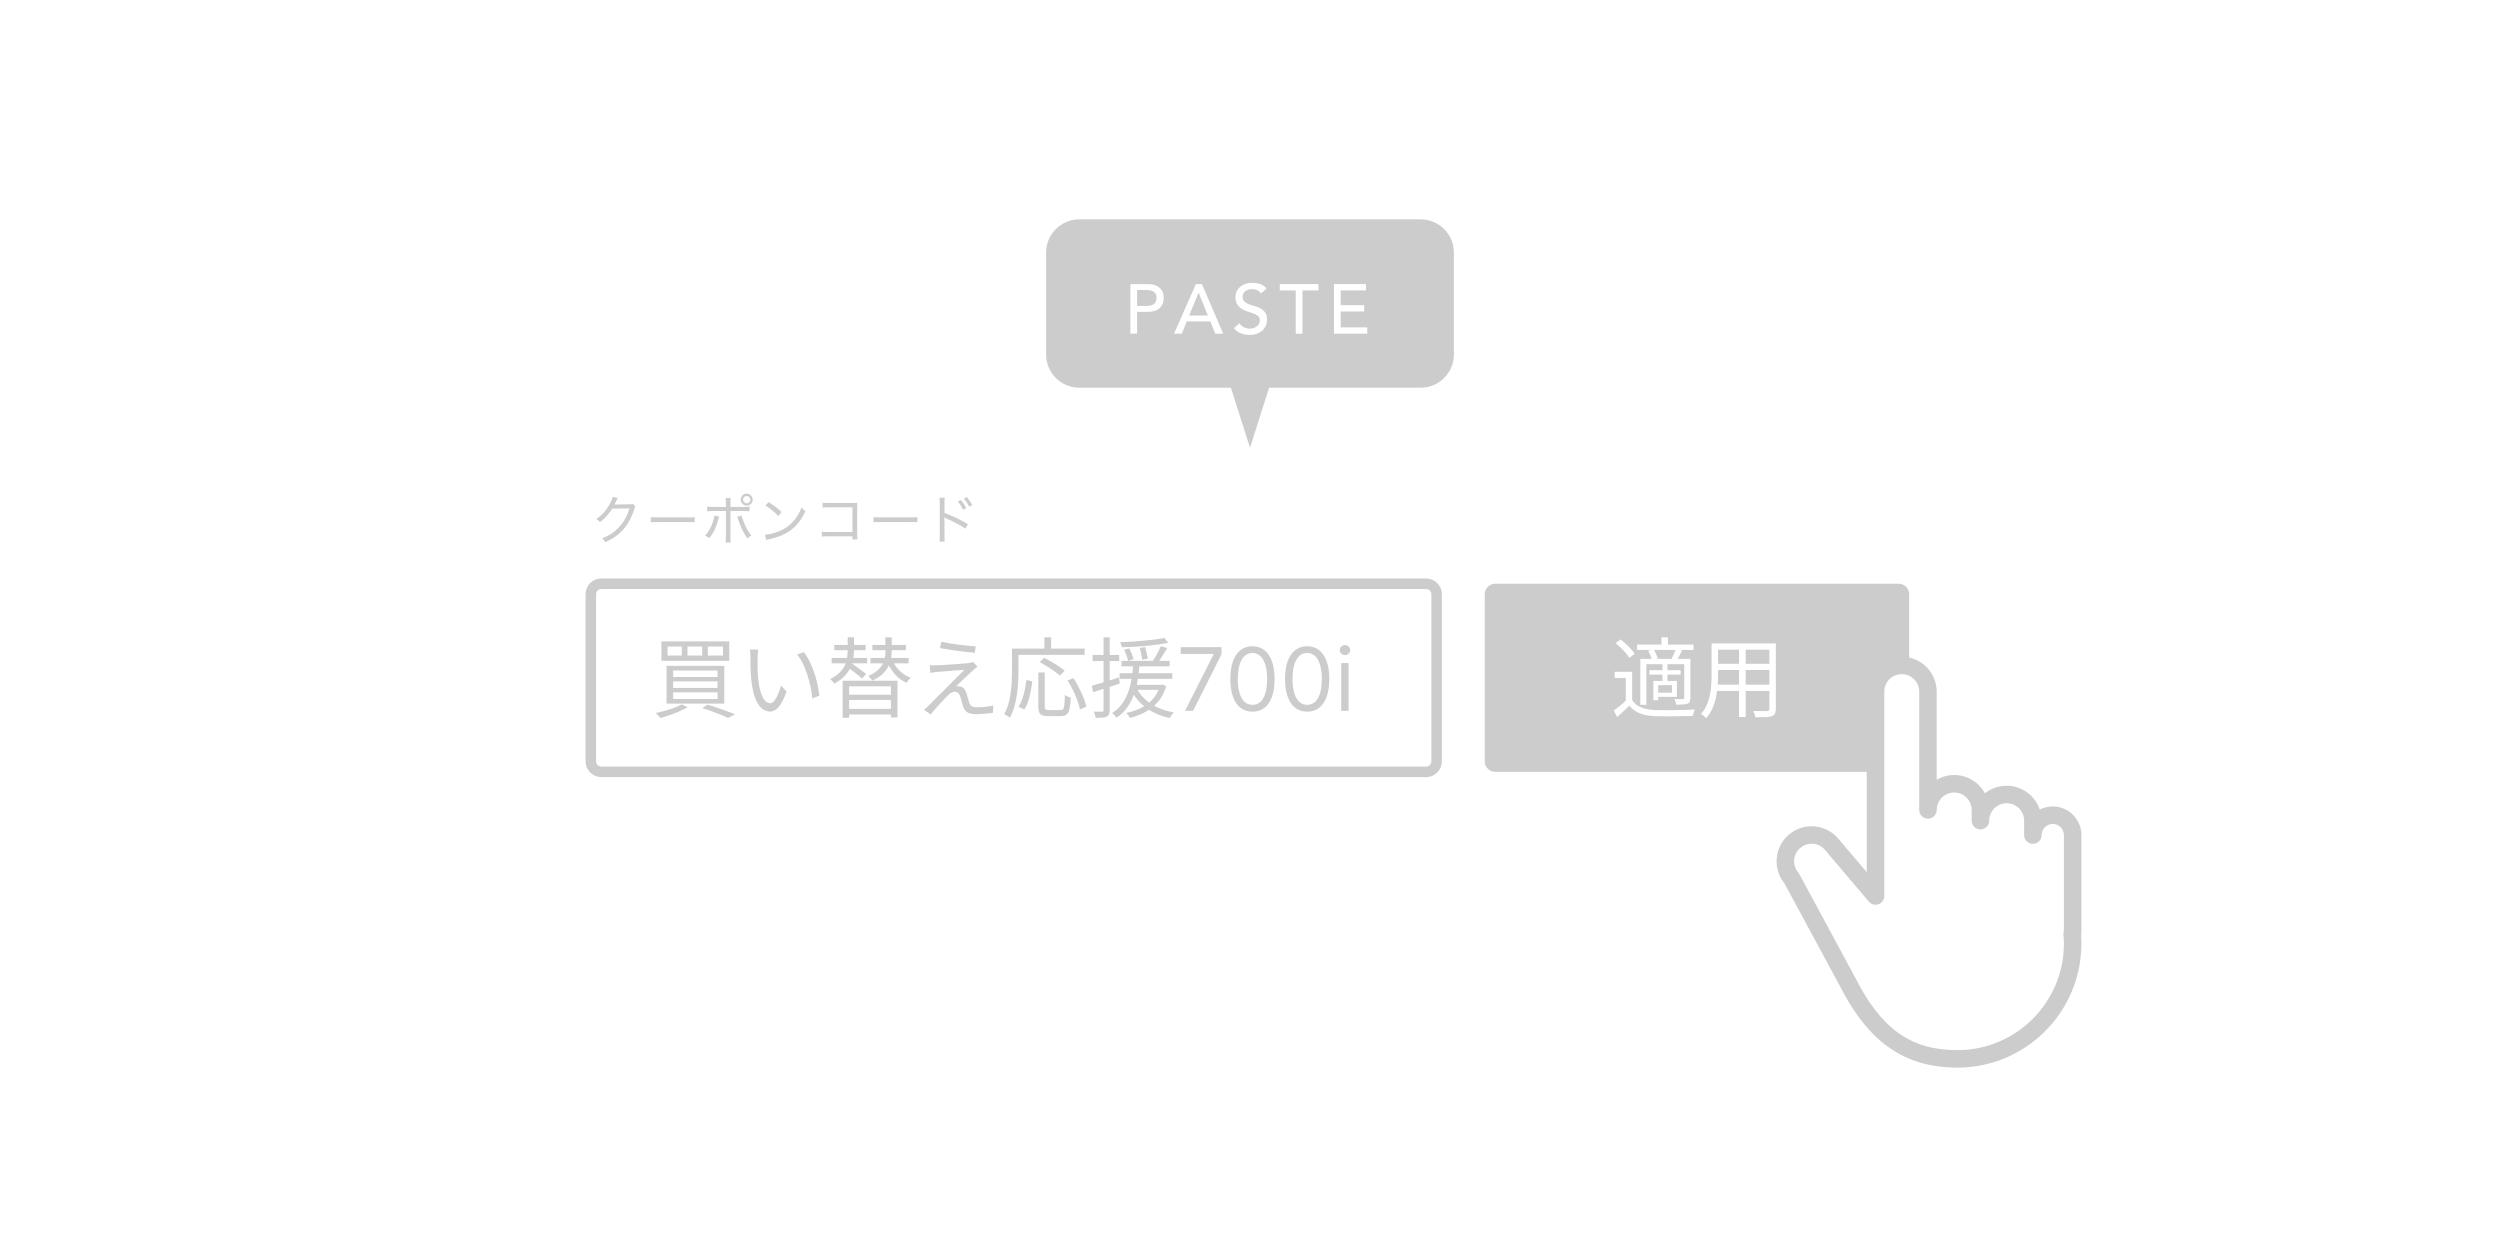 <svg width="714" height="357" viewBox="0 0 714 357" fill="none" xmlns="http://www.w3.org/2000/svg">
<rect x="0" y="0" width="714" height="357" fill="#333333" stroke="none"/>
<g clip-path="url(#clip0_2489_58)">
<rect width="714" height="357" fill="white"/>
<path d="M542.26 220.44H427.04C425.38 220.44 424.04 219.1 424.04 217.44V169.71C424.04 168.05 425.38 166.71 427.04 166.71H542.26C543.92 166.71 545.26 168.05 545.26 169.71V217.44C545.26 219.1 543.92 220.44 542.26 220.44Z" fill="#CCCCCC"/>
<path d="M176.46 142.25C176.33 142.43 176.31 142.43 176.13 142.83C175.77 143.59 175.65 143.83 175.47 144.13C175.59 144.1 175.59 144.1 175.85 144.09C175.94 144.09 175.94 144.09 176.03 144.09C178.13 144.06 179.41 144.05 179.86 144.03C180.4 144.02 180.49 144 180.73 143.91L181.47 144.63C181.33 144.82 181.32 144.85 181.14 145.41C180.48 147.62 179.41 149.61 178.12 151.1C176.74 152.67 175.09 153.86 172.87 154.86C172.58 154.33 172.43 154.15 171.97 153.77C174.23 152.85 175.8 151.76 177.22 150.08C178.34 148.76 179.24 147.07 179.78 145.19L174.88 145.27C173.92 146.77 172.75 148.04 171.33 149.14C171 148.69 170.83 148.54 170.31 148.22C171.93 147.14 173.04 145.91 174.1 144.03C174.65 143.07 174.93 142.43 175 141.9L176.46 142.25Z" fill="#CCCCCC"/>
<path d="M185.88 147.68C186.36 147.74 186.92 147.77 187.95 147.77H196.38C197.58 147.77 197.88 147.76 198.4 147.68V149.16C197.83 149.1 197.4 149.09 196.36 149.09H187.96C186.78 149.09 186.4 149.1 185.88 149.16V147.68Z" fill="#CCCCCC"/>
<path d="M205.38 147.59C205.32 147.76 205.3 147.78 205.25 148.01C204.63 150.44 203.87 152.06 202.58 153.72C202.1 153.33 201.92 153.22 201.37 152.98C202.34 151.93 202.96 150.88 203.54 149.22C203.84 148.38 203.99 147.82 204.05 147.22L205.38 147.59ZM207.32 143.81C207.32 143.03 207.29 142.65 207.23 142.27H208.7C208.64 142.7 208.61 143.03 208.61 143.85V144.78H212.24C213.14 144.78 213.57 144.75 214.08 144.68V146.03C213.48 145.97 213.15 145.95 212.27 145.95H208.62V153.28C208.62 154.18 208.64 154.49 208.7 154.97H207.23C207.29 154.52 207.32 154.1 207.32 153.28V145.95H203.77C202.92 145.95 202.54 145.96 201.97 146.03V144.68C202.49 144.75 202.93 144.78 203.78 144.78H207.32V143.81ZM211.79 147.24C211.9 147.7 212.03 148.13 212.35 148.94C213.02 150.69 213.64 151.79 214.61 152.96C214.08 153.25 213.9 153.35 213.44 153.75C212.44 152.31 211.85 151.19 211.15 149.3C211 148.86 210.85 148.44 210.71 148.01C210.64 147.77 210.62 147.74 210.54 147.57L211.79 147.24ZM214.97 142.7C214.97 143.65 214.21 144.41 213.26 144.41C212.31 144.41 211.55 143.65 211.55 142.7C211.55 141.76 212.31 140.99 213.26 140.99C214.2 140.99 214.97 141.75 214.97 142.7ZM212.21 142.7C212.21 143.27 212.69 143.75 213.26 143.75C213.83 143.75 214.31 143.27 214.31 142.7C214.31 142.13 213.83 141.65 213.26 141.65C212.69 141.65 212.21 142.13 212.21 142.7Z" fill="#CCCCCC"/>
<path d="M218.46 152.7C219.66 152.66 221.46 152.19 222.86 151.58C225.72 150.31 227.7 148.13 228.93 144.91C229.35 145.44 229.51 145.6 230.04 145.95C228.81 148.62 227.42 150.36 225.41 151.72C223.88 152.77 222.2 153.43 219.79 153.97C219.31 154.08 219.19 154.11 218.86 154.21L218.46 152.7ZM219.51 143.4C221.18 144.47 222.11 145.19 223.2 146.25L222.28 147.37C221.16 146.17 219.95 145.19 218.62 144.4L219.51 143.4Z" fill="#CCCCCC"/>
<path d="M236.45 153.18C235.45 153.18 235.14 153.19 234.7 153.24V151.83C235.22 151.92 235.48 151.94 236.47 151.94H243.46V144.9H236.77C235.78 144.9 235.47 144.92 234.93 144.98V143.56C235.48 143.65 235.72 143.66 236.79 143.66H244.06C244.24 143.66 244.47 143.65 244.84 143.63C244.81 143.99 244.81 144.24 244.81 144.81V152.6C244.81 153.27 244.82 153.71 244.89 154.08H243.45V153.18H236.45Z" fill="#CCCCCC"/>
<path d="M249.48 147.68C249.96 147.74 250.51 147.77 251.55 147.77H259.98C261.18 147.77 261.48 147.76 262.01 147.68V149.16C261.44 149.1 261.01 149.09 259.97 149.09H251.57C250.38 149.09 250.01 149.1 249.49 149.16V147.68H249.48Z" fill="#CCCCCC"/>
<path d="M268.31 154.68C268.39 154.18 268.4 153.79 268.4 152.94V143.81C268.4 142.89 268.39 142.55 268.31 142.16H269.82C269.76 142.58 269.75 143 269.75 143.84V146.52C271.86 147.26 273.9 148.22 276.45 149.69L275.7 150.99C274.38 150.06 272.31 148.95 270.18 148.03C269.96 147.94 269.91 147.91 269.68 147.79C269.72 148.17 269.74 148.42 269.74 149.02V152.94C269.74 153.73 269.75 154.21 269.81 154.68H268.31ZM274.4 142.77C275.11 143.61 275.45 144.12 275.98 145.1L275.1 145.6C274.63 144.67 274.15 143.92 273.54 143.23L274.4 142.77ZM276.11 141.96C276.82 142.79 277.15 143.25 277.69 144.24L276.82 144.74C276.39 143.87 275.94 143.2 275.28 142.42L276.11 141.96Z" fill="#CCCCCC"/>
<path d="M407.3 221.94H171.74C169.26 221.94 167.24 219.92 167.24 217.44V169.71C167.24 167.23 169.26 165.21 171.74 165.21H407.3C409.78 165.21 411.8 167.23 411.8 169.71V217.44C411.8 219.92 409.78 221.94 407.3 221.94ZM171.74 168.21C170.91 168.21 170.24 168.88 170.24 169.71V217.44C170.24 218.27 170.91 218.94 171.74 218.94H407.3C408.13 218.94 408.8 218.27 408.8 217.44V169.71C408.8 168.88 408.13 168.21 407.3 168.21H171.74Z" fill="#CCCCCC"/>
<path d="M591.96 238.5C591.96 235.36 589.41 232.81 586.28 232.81C583.14 232.81 580.59 235.36 580.59 238.5V234.39C580.59 230.25 577.24 226.9 573.1 226.9C568.96 226.9 565.61 230.25 565.61 234.39V231.32C565.61 227.18 562.26 223.83 558.12 223.83C553.98 223.83 550.63 227.18 550.63 231.32V197.54C550.63 193.4 547.28 190.05 543.14 190.05C539 190.05 535.65 193.4 535.65 197.54V255.9L523.11 241.11C520.43 237.95 515.71 237.57 512.55 240.24C509.39 242.92 509.01 247.64 511.68 250.8L527.49 280.07C534.94 294.92 544.09 302.4 559.05 302.4C577.22 302.4 591.95 287.67 591.95 269.5C591.95 268.52 591.89 267.55 591.8 266.6H591.95V238.5H591.96Z" fill="white"/>
<path d="M559.05 304.91C543.9 304.91 533.48 297.6 525.25 281.2L509.59 252.21C507.98 250.21 507.22 247.71 507.43 245.15C507.65 242.49 508.89 240.07 510.93 238.35C512.96 236.62 515.55 235.8 518.21 236.01C520.87 236.23 523.29 237.47 525.01 239.51L533.14 249.1V197.55C533.14 192.04 537.62 187.56 543.13 187.56C548.64 187.56 553.12 192.04 553.12 197.55V222.68C554.59 221.83 556.29 221.34 558.11 221.34C561.9 221.34 565.2 223.46 566.89 226.57C568.59 225.22 570.75 224.41 573.09 224.41C577.48 224.41 581.22 227.26 582.56 231.21C583.67 230.64 584.93 230.32 586.27 230.32C590.78 230.32 594.45 233.99 594.45 238.5V266.6C594.45 266.83 594.42 267.06 594.36 267.27C594.42 268.1 594.44 268.81 594.44 269.5C594.45 289.03 578.57 304.91 559.05 304.91ZM517.39 240.97C516.21 240.97 515.08 241.38 514.17 242.16C513.15 243.02 512.53 244.23 512.42 245.56C512.31 246.89 512.73 248.18 513.59 249.2C513.7 249.33 513.8 249.48 513.88 249.63L529.69 278.9C537.19 293.85 545.69 299.92 559.05 299.92C575.81 299.92 589.45 286.28 589.45 269.52C589.45 268.74 589.41 267.92 589.31 266.83C589.28 266.46 589.33 266.09 589.45 265.75V238.5C589.45 236.74 588.02 235.32 586.27 235.32C584.52 235.32 583.09 236.75 583.09 238.5C583.09 239.88 581.97 241 580.59 241C579.21 241 578.09 239.88 578.09 238.5V234.39C578.09 231.64 575.85 229.4 573.1 229.4C570.35 229.4 568.11 231.64 568.11 234.39C568.11 235.77 566.99 236.89 565.61 236.89C564.23 236.89 563.11 235.77 563.11 234.39V231.32C563.11 228.57 560.87 226.33 558.12 226.33C555.37 226.33 553.13 228.57 553.13 231.32C553.13 232.7 552.01 233.82 550.63 233.82C549.25 233.82 548.13 232.7 548.13 231.32V197.53C548.13 194.78 545.89 192.54 543.14 192.54C540.39 192.54 538.15 194.78 538.15 197.53V255.89C538.15 256.94 537.5 257.88 536.51 258.24C535.52 258.6 534.42 258.31 533.74 257.51L521.2 242.72C520.34 241.7 519.13 241.08 517.8 240.97C517.66 240.97 517.52 240.97 517.39 240.97Z" fill="#CCCCCC"/>
<path d="M405.74 62.65H308.25C303.01 62.65 298.77 66.9 298.77 72.13V101.25C298.77 106.49 303.02 110.73 308.25 110.73H351.55L357 127.9L362.45 110.73H405.75C410.99 110.73 415.23 106.48 415.23 101.25V72.13C415.23 66.89 410.98 62.65 405.74 62.65Z" fill="#CCCCCC"/>
<path d="M322.84 81.14H327.82C328.73 81.14 329.47 81.26 330.06 81.51C330.65 81.76 331.11 82.07 331.45 82.45C331.79 82.83 332.03 83.26 332.16 83.73C332.29 84.2 332.36 84.66 332.36 85.1C332.36 85.54 332.29 86 332.16 86.47C332.03 86.94 331.79 87.37 331.45 87.75C331.11 88.13 330.65 88.44 330.06 88.69C329.47 88.94 328.73 89.06 327.82 89.06H324.76V95.3H322.84V81.14ZM324.76 87.38H327.28C327.65 87.38 328.02 87.35 328.39 87.29C328.76 87.23 329.08 87.12 329.37 86.96C329.66 86.8 329.89 86.57 330.06 86.27C330.23 85.97 330.32 85.58 330.32 85.1C330.32 84.62 330.23 84.23 330.06 83.93C329.89 83.63 329.66 83.4 329.37 83.24C329.08 83.08 328.76 82.97 328.39 82.91C328.02 82.85 327.65 82.82 327.28 82.82H324.76V87.38Z" fill="white"/>
<path d="M341.54 81.14H343.28L349.34 95.3H347.1L345.68 91.8H338.94L337.54 95.3H335.3L341.54 81.14ZM344.98 90.12L342.34 83.62H342.3L339.62 90.12H344.98Z" fill="white"/>
<path d="M354 92.34C354.35 92.86 354.79 93.24 355.33 93.49C355.87 93.74 356.43 93.86 357 93.86C357.32 93.86 357.65 93.81 357.98 93.71C358.31 93.61 358.62 93.46 358.89 93.26C359.16 93.06 359.39 92.81 359.56 92.52C359.73 92.23 359.82 91.89 359.82 91.5C359.82 90.95 359.65 90.54 359.3 90.25C358.95 89.96 358.52 89.72 358.01 89.53C357.5 89.34 356.94 89.15 356.33 88.97C355.72 88.79 355.16 88.54 354.65 88.22C354.14 87.9 353.71 87.47 353.36 86.93C353.01 86.39 352.84 85.66 352.84 84.74C352.84 84.33 352.93 83.89 353.11 83.42C353.29 82.95 353.57 82.53 353.96 82.14C354.35 81.75 354.84 81.43 355.45 81.17C356.06 80.91 356.79 80.78 357.64 80.78C358.41 80.78 359.15 80.89 359.86 81.1C360.57 81.31 361.19 81.75 361.72 82.4L360.16 83.82C359.92 83.45 359.58 83.15 359.14 82.92C358.7 82.69 358.2 82.58 357.64 82.58C357.11 82.58 356.66 82.65 356.31 82.79C355.96 82.93 355.67 83.11 355.46 83.33C355.25 83.55 355.1 83.79 355.01 84.04C354.92 84.29 354.88 84.53 354.88 84.74C354.88 85.34 355.05 85.8 355.4 86.12C355.75 86.44 356.18 86.7 356.69 86.9C357.2 87.1 357.76 87.28 358.37 87.44C358.98 87.6 359.54 87.82 360.05 88.11C360.56 88.4 360.99 88.78 361.34 89.27C361.69 89.76 361.86 90.43 361.86 91.28C361.86 91.96 361.73 92.57 361.47 93.12C361.21 93.67 360.86 94.13 360.42 94.5C359.98 94.87 359.46 95.16 358.86 95.36C358.26 95.56 357.62 95.66 356.94 95.66C356.03 95.66 355.17 95.5 354.36 95.18C353.55 94.86 352.9 94.37 352.42 93.7L354 92.34Z" fill="white"/>
<path d="M370.06 82.94H365.5V81.14H376.54V82.94H371.98V95.3H370.06V82.94Z" fill="white"/>
<path d="M380.98 81.14H390.12V82.94H382.9V87.16H389.62V88.96H382.9V93.5H390.48V95.3H380.98V81.14Z" fill="white"/>
<path d="M202.15 184.65V187.225H206.475V184.65H202.15ZM196.35 184.65V187.225H200.55V184.65H196.35ZM190.65 184.65V187.225H194.725V184.65H190.65ZM188.9 183.175H208.275V188.725H188.9V183.175ZM192.25 194.6V196.475H204.925V194.6H192.25ZM192.25 197.725V199.625H204.925V197.725H192.25ZM192.25 191.5V193.35H204.925V191.5H192.25ZM190.375 190.175H206.85V200.95H190.375V190.175ZM200.6 202.25L202.05 201.225C203.017 201.508 203.975 201.817 204.925 202.15C205.892 202.483 206.8 202.808 207.65 203.125C208.517 203.442 209.258 203.742 209.875 204.025L207.925 205.05C207.375 204.783 206.708 204.483 205.925 204.15C205.142 203.833 204.292 203.508 203.375 203.175C202.475 202.842 201.55 202.533 200.6 202.25ZM194.7 201.175L196.425 201.975C195.742 202.375 194.95 202.767 194.05 203.15C193.167 203.55 192.25 203.908 191.3 204.225C190.367 204.558 189.475 204.842 188.625 205.075C188.542 204.942 188.417 204.783 188.25 204.6C188.083 204.433 187.908 204.258 187.725 204.075C187.542 203.908 187.383 203.767 187.25 203.65C188.117 203.467 189.008 203.25 189.925 203C190.842 202.733 191.717 202.45 192.55 202.15C193.383 201.833 194.1 201.508 194.7 201.175ZM216.575 185.55C216.542 185.75 216.508 186 216.475 186.3C216.458 186.6 216.433 186.9 216.4 187.2C216.383 187.5 216.375 187.758 216.375 187.975C216.358 188.492 216.35 189.083 216.35 189.75C216.367 190.4 216.383 191.083 216.4 191.8C216.433 192.5 216.483 193.2 216.55 193.9C216.683 195.283 216.908 196.5 217.225 197.55C217.542 198.583 217.925 199.392 218.375 199.975C218.842 200.558 219.367 200.85 219.95 200.85C220.267 200.85 220.575 200.708 220.875 200.425C221.175 200.125 221.458 199.733 221.725 199.25C222.008 198.75 222.258 198.2 222.475 197.6C222.708 196.983 222.9 196.367 223.05 195.75L224.625 197.525C224.125 198.942 223.617 200.067 223.1 200.9C222.6 201.717 222.083 202.308 221.55 202.675C221.033 203.042 220.492 203.225 219.925 203.225C219.142 203.225 218.383 202.942 217.65 202.375C216.917 201.792 216.283 200.858 215.75 199.575C215.217 198.275 214.833 196.55 214.6 194.4C214.517 193.667 214.45 192.875 214.4 192.025C214.367 191.175 214.342 190.367 214.325 189.6C214.325 188.833 214.325 188.208 214.325 187.725C214.325 187.442 214.317 187.075 214.3 186.625C214.283 186.175 214.233 185.8 214.15 185.5L216.575 185.55ZM229.6 186.25C230.05 186.817 230.475 187.483 230.875 188.25C231.292 189 231.667 189.808 232 190.675C232.35 191.525 232.658 192.408 232.925 193.325C233.208 194.242 233.433 195.158 233.6 196.075C233.783 196.975 233.917 197.842 234 198.675L232 199.5C231.9 198.367 231.725 197.217 231.475 196.05C231.225 194.867 230.917 193.725 230.55 192.625C230.183 191.508 229.758 190.458 229.275 189.475C228.792 188.492 228.25 187.642 227.65 186.925L229.6 186.25ZM240.65 194.425H256.325V204.9H254.45V196.025H242.5V205H240.65V194.425ZM241.8 198.425H255.2V199.9H241.8V198.425ZM238.275 184.2H247.225V185.7H238.275V184.2ZM249.15 184.2H258.725V185.7H249.15V184.2ZM237.525 187.9H247.675V189.45H237.525V187.9ZM248.625 187.9H259.5V189.45H248.625V187.9ZM241.775 202.45H255.175V204.05H241.775V202.45ZM242.1 182H243.9V185.7C243.9 186.433 243.833 187.217 243.7 188.05C243.583 188.867 243.333 189.7 242.95 190.55C242.567 191.4 242.008 192.225 241.275 193.025C240.542 193.825 239.558 194.567 238.325 195.25C238.192 195.05 238 194.825 237.75 194.575C237.517 194.325 237.292 194.117 237.075 193.95C238.242 193.367 239.167 192.725 239.85 192.025C240.533 191.325 241.033 190.608 241.35 189.875C241.667 189.125 241.867 188.392 241.95 187.675C242.05 186.942 242.1 186.275 242.1 185.675V182ZM252.875 182H254.675V185.975C254.675 186.658 254.608 187.375 254.475 188.125C254.342 188.858 254.083 189.6 253.7 190.35C253.317 191.1 252.758 191.825 252.025 192.525C251.292 193.208 250.325 193.825 249.125 194.375C249.008 194.175 248.833 193.95 248.6 193.7C248.367 193.433 248.15 193.217 247.95 193.05C249.067 192.583 249.95 192.058 250.6 191.475C251.267 190.875 251.767 190.258 252.1 189.625C252.433 188.992 252.642 188.358 252.725 187.725C252.825 187.092 252.875 186.5 252.875 185.95V182ZM254.75 188.275C255.217 189.458 255.917 190.525 256.85 191.475C257.783 192.425 258.875 193.125 260.125 193.575C259.925 193.742 259.708 193.967 259.475 194.25C259.242 194.533 259.058 194.783 258.925 195C257.608 194.433 256.467 193.592 255.5 192.475C254.533 191.342 253.8 190.083 253.3 188.7L254.75 188.275ZM241.875 190.425L243.05 189.325C243.533 189.642 244.042 190 244.575 190.4C245.125 190.783 245.65 191.167 246.15 191.55C246.65 191.917 247.067 192.233 247.4 192.5L246.2 193.775C245.883 193.492 245.475 193.15 244.975 192.75C244.492 192.35 243.975 191.95 243.425 191.55C242.875 191.133 242.358 190.758 241.875 190.425ZM268.8 183.275C269.483 183.425 270.267 183.575 271.15 183.725C272.033 183.858 272.942 183.992 273.875 184.125C274.808 184.242 275.692 184.342 276.525 184.425C277.375 184.492 278.092 184.55 278.675 184.6L278.4 186.45C277.783 186.4 277.058 186.325 276.225 186.225C275.408 186.125 274.55 186.017 273.65 185.9C272.75 185.783 271.85 185.658 270.95 185.525C270.067 185.375 269.242 185.233 268.475 185.1L268.8 183.275ZM279.175 190.425C278.942 190.592 278.692 190.783 278.425 191C278.158 191.217 277.95 191.4 277.8 191.55C277.55 191.767 277.208 192.075 276.775 192.475C276.358 192.858 275.908 193.283 275.425 193.75C274.958 194.2 274.508 194.625 274.075 195.025C273.658 195.425 273.333 195.75 273.1 196C273.233 195.983 273.392 195.983 273.575 196C273.775 196 273.942 196.017 274.075 196.05C274.558 196.1 274.95 196.283 275.25 196.6C275.567 196.917 275.808 197.333 275.975 197.85C276.058 198.083 276.142 198.367 276.225 198.7C276.325 199.033 276.425 199.375 276.525 199.725C276.625 200.058 276.717 200.367 276.8 200.65C276.967 201.117 277.208 201.458 277.525 201.675C277.842 201.892 278.325 202 278.975 202C279.542 202 280.108 201.983 280.675 201.95C281.258 201.9 281.808 201.833 282.325 201.75C282.858 201.667 283.317 201.583 283.7 201.5L283.575 203.6C283.225 203.65 282.767 203.7 282.2 203.75C281.633 203.817 281.05 203.867 280.45 203.9C279.867 203.95 279.342 203.975 278.875 203.975C277.875 203.975 277.058 203.825 276.425 203.525C275.808 203.225 275.367 202.667 275.1 201.85C275.017 201.6 274.917 201.292 274.8 200.925C274.7 200.542 274.6 200.167 274.5 199.8C274.417 199.433 274.333 199.133 274.25 198.9C274.1 198.467 273.892 198.142 273.625 197.925C273.375 197.692 273.075 197.575 272.725 197.575C272.375 197.575 272.05 197.658 271.75 197.825C271.45 197.975 271.158 198.192 270.875 198.475C270.692 198.658 270.442 198.908 270.125 199.225C269.808 199.525 269.458 199.883 269.075 200.3C268.708 200.7 268.325 201.125 267.925 201.575C267.525 202.008 267.142 202.442 266.775 202.875C266.408 203.292 266.083 203.683 265.8 204.05L263.9 202.725C264.05 202.592 264.233 202.433 264.45 202.25C264.667 202.05 264.9 201.833 265.15 201.6C265.317 201.433 265.625 201.125 266.075 200.675C266.525 200.208 267.067 199.658 267.7 199.025C268.35 198.392 269.033 197.717 269.75 197C270.467 196.267 271.183 195.55 271.9 194.85C272.617 194.133 273.275 193.467 273.875 192.85C274.492 192.233 275.008 191.717 275.425 191.3C275.042 191.317 274.575 191.35 274.025 191.4C273.475 191.433 272.9 191.475 272.3 191.525C271.7 191.575 271.108 191.625 270.525 191.675C269.942 191.725 269.4 191.767 268.9 191.8C268.417 191.833 268.025 191.867 267.725 191.9C267.308 191.933 266.933 191.975 266.6 192.025C266.283 192.058 265.983 192.1 265.7 192.15L265.525 189.95C265.808 189.967 266.133 189.983 266.5 190C266.867 190.017 267.25 190.017 267.65 190C267.933 190 268.367 189.983 268.95 189.95C269.533 189.917 270.192 189.875 270.925 189.825C271.675 189.775 272.425 189.725 273.175 189.675C273.925 189.608 274.617 189.55 275.25 189.5C275.9 189.45 276.408 189.4 276.775 189.35C276.992 189.317 277.217 189.275 277.45 189.225C277.683 189.175 277.858 189.125 277.975 189.075L279.175 190.425ZM296.55 192.05H298.375V201.775C298.375 202.208 298.45 202.492 298.6 202.625C298.75 202.742 299.067 202.8 299.55 202.8C299.667 202.8 299.875 202.8 300.175 202.8C300.475 202.8 300.8 202.8 301.15 202.8C301.5 202.8 301.833 202.8 302.15 202.8C302.467 202.8 302.7 202.8 302.85 202.8C303.2 202.8 303.458 202.7 303.625 202.5C303.792 202.283 303.908 201.867 303.975 201.25C304.042 200.617 304.092 199.692 304.125 198.475C304.275 198.575 304.45 198.683 304.65 198.8C304.85 198.9 305.05 198.992 305.25 199.075C305.467 199.142 305.658 199.2 305.825 199.25C305.742 200.633 305.617 201.708 305.45 202.475C305.283 203.225 305.008 203.75 304.625 204.05C304.242 204.367 303.7 204.525 303 204.525C302.883 204.525 302.65 204.525 302.3 204.525C301.95 204.525 301.567 204.525 301.15 204.525C300.75 204.525 300.375 204.525 300.025 204.525C299.675 204.525 299.442 204.525 299.325 204.525C298.592 204.525 298.025 204.442 297.625 204.275C297.225 204.108 296.942 203.825 296.775 203.425C296.625 203.025 296.55 202.475 296.55 201.775V192.05ZM293.125 194.2L294.825 194.6C294.725 195.5 294.575 196.442 294.375 197.425C294.192 198.408 293.95 199.358 293.65 200.275C293.35 201.175 292.992 201.958 292.575 202.625L290.9 201.85C291.317 201.2 291.675 200.45 291.975 199.6C292.275 198.75 292.517 197.858 292.7 196.925C292.883 195.992 293.025 195.083 293.125 194.2ZM296.925 189.1L298.2 187.875C298.867 188.192 299.567 188.567 300.3 189C301.05 189.433 301.758 189.875 302.425 190.325C303.092 190.758 303.642 191.175 304.075 191.575L302.7 192.95C302.3 192.567 301.775 192.15 301.125 191.7C300.492 191.233 299.8 190.775 299.05 190.325C298.317 189.858 297.608 189.45 296.925 189.1ZM304.9 194.35L306.575 193.675C307.125 194.525 307.65 195.442 308.15 196.425C308.667 197.408 309.108 198.375 309.475 199.325C309.858 200.258 310.125 201.1 310.275 201.85L308.425 202.625C308.308 201.875 308.067 201.025 307.7 200.075C307.35 199.108 306.933 198.125 306.45 197.125C305.967 196.125 305.45 195.2 304.9 194.35ZM298.275 182H300.2V186.275H298.275V182ZM289.925 185.25H309.775V187.025H289.925V185.25ZM289.025 185.25H290.875V191.725C290.875 192.675 290.842 193.725 290.775 194.875C290.725 196.008 290.608 197.175 290.425 198.375C290.258 199.558 290.008 200.725 289.675 201.875C289.358 203.008 288.933 204.05 288.4 205C288.3 204.9 288.142 204.775 287.925 204.625C287.725 204.492 287.525 204.358 287.325 204.225C287.125 204.108 286.942 204.017 286.775 203.95C287.292 203.05 287.7 202.083 288 201.05C288.3 200 288.517 198.933 288.65 197.85C288.8 196.75 288.9 195.675 288.95 194.625C289 193.575 289.025 192.608 289.025 191.725V185.25ZM320.325 188.75H334.05V190.3H320.325V188.75ZM319.75 192.275H334.8V193.875H319.75V192.275ZM323.175 195.575H331.775V197.025H323.175V195.575ZM321.05 185.575L322.525 185.175C322.775 185.658 323.017 186.192 323.25 186.775C323.483 187.358 323.658 187.842 323.775 188.225L322.225 188.75C322.125 188.333 321.958 187.825 321.725 187.225C321.508 186.608 321.283 186.058 321.05 185.575ZM325.525 185.05L327.05 184.8C327.217 185.333 327.367 185.908 327.5 186.525C327.65 187.142 327.758 187.658 327.825 188.075L326.225 188.45C326.175 188.017 326.083 187.475 325.95 186.825C325.817 186.175 325.675 185.583 325.525 185.05ZM332.55 182.175L333.65 183.575C332.8 183.758 331.833 183.925 330.75 184.075C329.683 184.225 328.558 184.358 327.375 184.475C326.208 184.575 325.025 184.658 323.825 184.725C322.642 184.775 321.492 184.817 320.375 184.85C320.358 184.633 320.3 184.392 320.2 184.125C320.117 183.842 320.025 183.6 319.925 183.4C321.008 183.367 322.133 183.317 323.3 183.25C324.467 183.167 325.617 183.075 326.75 182.975C327.883 182.858 328.95 182.742 329.95 182.625C330.95 182.492 331.817 182.342 332.55 182.175ZM324.625 196.55C325.225 197.733 326.033 198.792 327.05 199.725C328.067 200.658 329.267 201.442 330.65 202.075C332.05 202.708 333.583 203.175 335.25 203.475C335.05 203.658 334.833 203.908 334.6 204.225C334.383 204.542 334.208 204.825 334.075 205.075C331.508 204.508 329.283 203.55 327.4 202.2C325.517 200.833 324.067 199.108 323.05 197.025L324.625 196.55ZM331.55 184.525L333.35 185.1C332.9 185.867 332.417 186.658 331.9 187.475C331.383 188.292 330.9 188.992 330.45 189.575L329.05 189.05C329.333 188.633 329.633 188.167 329.95 187.65C330.267 187.117 330.567 186.575 330.85 186.025C331.133 185.475 331.367 184.975 331.55 184.525ZM331.325 195.575H331.7L332.025 195.5L333.075 195.975C332.542 197.725 331.767 199.2 330.75 200.4C329.733 201.6 328.542 202.567 327.175 203.3C325.825 204.05 324.342 204.633 322.725 205.05C322.675 204.917 322.583 204.758 322.45 204.575C322.333 204.408 322.208 204.233 322.075 204.05C321.942 203.867 321.808 203.725 321.675 203.625C323.225 203.292 324.642 202.808 325.925 202.175C327.225 201.525 328.333 200.683 329.25 199.65C330.183 198.617 330.875 197.35 331.325 195.85V195.575ZM323.675 189.75H325.475C325.392 190.75 325.275 191.808 325.125 192.925C324.992 194.025 324.783 195.142 324.5 196.275C324.217 197.392 323.833 198.492 323.35 199.575C322.883 200.642 322.283 201.633 321.55 202.55C320.833 203.467 319.942 204.275 318.875 204.975C318.742 204.758 318.55 204.517 318.3 204.25C318.067 204 317.833 203.8 317.6 203.65C318.6 203.033 319.442 202.3 320.125 201.45C320.808 200.583 321.367 199.658 321.8 198.675C322.25 197.675 322.592 196.658 322.825 195.625C323.075 194.575 323.258 193.55 323.375 192.55C323.492 191.55 323.592 190.617 323.675 189.75ZM311.825 195.85C312.808 195.583 313.983 195.242 315.35 194.825C316.733 194.392 318.133 193.942 319.55 193.475L319.8 195.225C318.467 195.658 317.133 196.092 315.8 196.525C314.467 196.958 313.258 197.35 312.175 197.7L311.825 195.85ZM312.05 187.05H319.625V188.8H312.05V187.05ZM315.175 182.025H316.925V202.825C316.925 203.325 316.858 203.717 316.725 204C316.608 204.283 316.392 204.5 316.075 204.65C315.775 204.8 315.375 204.9 314.875 204.95C314.375 205 313.725 205.017 312.925 205C312.908 204.783 312.842 204.5 312.725 204.15C312.625 203.817 312.517 203.517 312.4 203.25C312.933 203.267 313.417 203.275 313.85 203.275C314.3 203.292 314.6 203.292 314.75 203.275C314.9 203.275 315.008 203.242 315.075 203.175C315.142 203.125 315.175 203.008 315.175 202.825V182.025ZM338.45 203L346.582 186.913V186.771H337.207V184.818H348.855V186.878L340.759 203H338.45ZM357.704 203.249C356.367 203.249 355.227 202.885 354.286 202.157C353.345 201.423 352.626 200.36 352.129 198.969C351.632 197.573 351.383 195.886 351.383 193.909C351.383 191.944 351.632 190.266 352.129 188.875C352.632 187.479 353.354 186.413 354.295 185.679C355.242 184.94 356.378 184.57 357.704 184.57C359.03 184.57 360.163 184.94 361.104 185.679C362.051 186.413 362.773 187.479 363.271 188.875C363.774 190.266 364.025 191.944 364.025 193.909C364.025 195.886 363.777 197.573 363.279 198.969C362.782 200.36 362.063 201.423 361.122 202.157C360.181 202.885 359.042 203.249 357.704 203.249ZM357.704 201.295C359.03 201.295 360.06 200.656 360.794 199.378C361.527 198.099 361.894 196.277 361.894 193.909C361.894 192.335 361.726 190.994 361.388 189.887C361.057 188.781 360.578 187.937 359.95 187.357C359.329 186.777 358.58 186.487 357.704 186.487C356.39 186.487 355.363 187.135 354.623 188.431C353.884 189.722 353.514 191.548 353.514 193.909C353.514 195.483 353.679 196.821 354.011 197.922C354.342 199.023 354.819 199.86 355.44 200.434C356.068 201.008 356.822 201.295 357.704 201.295ZM373.329 203.249C371.992 203.249 370.852 202.885 369.911 202.157C368.97 201.423 368.251 200.36 367.754 198.969C367.257 197.573 367.008 195.886 367.008 193.909C367.008 191.944 367.257 190.266 367.754 188.875C368.257 187.479 368.979 186.413 369.92 185.679C370.867 184.94 372.003 184.57 373.329 184.57C374.655 184.57 375.788 184.94 376.729 185.679C377.676 186.413 378.398 187.479 378.896 188.875C379.399 190.266 379.65 191.944 379.65 193.909C379.65 195.886 379.402 197.573 378.904 198.969C378.407 200.36 377.688 201.423 376.747 202.157C375.806 202.885 374.667 203.249 373.329 203.249ZM373.329 201.295C374.655 201.295 375.685 200.656 376.419 199.378C377.152 198.099 377.519 196.277 377.519 193.909C377.519 192.335 377.351 190.994 377.013 189.887C376.682 188.781 376.203 187.937 375.575 187.357C374.954 186.777 374.205 186.487 373.329 186.487C372.015 186.487 370.988 187.135 370.248 188.431C369.509 189.722 369.139 191.548 369.139 193.909C369.139 195.483 369.304 196.821 369.636 197.922C369.967 199.023 370.444 199.86 371.065 200.434C371.693 201.008 372.447 201.295 373.329 201.295ZM383.059 203V189.364H385.154V203H383.059ZM384.125 187.091C383.716 187.091 383.364 186.952 383.068 186.674C382.778 186.395 382.633 186.061 382.633 185.67C382.633 185.28 382.778 184.945 383.068 184.667C383.364 184.389 383.716 184.25 384.125 184.25C384.533 184.25 384.882 184.389 385.172 184.667C385.468 184.945 385.616 185.28 385.616 185.67C385.616 186.061 385.468 186.395 385.172 186.674C384.882 186.952 384.533 187.091 384.125 187.091Z" fill="#CCCCCC"/>
<path d="M466.15 191.875V200.725H464.325V193.625H461.15V191.875H466.15ZM466.15 199.95C466.733 200.867 467.567 201.55 468.65 202C469.733 202.45 471.008 202.708 472.475 202.775C473.175 202.792 474.025 202.808 475.025 202.825C476.025 202.825 477.075 202.825 478.175 202.825C479.275 202.808 480.342 202.783 481.375 202.75C482.408 202.717 483.3 202.675 484.05 202.625C483.983 202.758 483.908 202.933 483.825 203.15C483.742 203.367 483.667 203.592 483.6 203.825C483.533 204.058 483.483 204.275 483.45 204.475C482.75 204.492 481.917 204.508 480.95 204.525C480 204.558 479.008 204.575 477.975 204.575C476.942 204.592 475.942 204.592 474.975 204.575C474.008 204.558 473.183 204.542 472.5 204.525C470.85 204.458 469.442 204.192 468.275 203.725C467.108 203.258 466.133 202.533 465.35 201.55C464.8 202.083 464.233 202.617 463.65 203.15C463.083 203.7 462.492 204.25 461.875 204.8L460.9 202.95C461.45 202.55 462.042 202.092 462.675 201.575C463.325 201.042 463.933 200.5 464.5 199.95H466.15ZM461.4 183.675L462.825 182.625C463.342 183.008 463.858 183.442 464.375 183.925C464.908 184.408 465.392 184.892 465.825 185.375C466.275 185.858 466.625 186.308 466.875 186.725L465.35 187.9C465.117 187.483 464.783 187.025 464.35 186.525C463.917 186.008 463.442 185.508 462.925 185.025C462.425 184.525 461.917 184.075 461.4 183.675ZM467.55 184.1H483.675V185.625H467.55V184.1ZM471.075 191.4H480V192.675H471.075V191.4ZM474.525 182H476.35V185.025H474.525V182ZM474.8 189.575H476.225V194.85H474.8V189.575ZM468.475 188.175H481.725V189.7H470.2V201.3H468.475V188.175ZM472.2 194.475H473.575V199.975H472.2V194.475ZM472.925 194.475H478.925V199.025H472.925V197.825H477.525V195.675H472.925V194.475ZM481.025 188.175H482.775V199.275C482.775 199.742 482.717 200.108 482.6 200.375C482.5 200.625 482.292 200.825 481.975 200.975C481.625 201.092 481.192 201.167 480.675 201.2C480.158 201.233 479.525 201.25 478.775 201.25C478.742 201.017 478.667 200.75 478.55 200.45C478.433 200.133 478.317 199.867 478.2 199.65C478.767 199.667 479.275 199.675 479.725 199.675C480.175 199.675 480.483 199.675 480.65 199.675C480.8 199.658 480.9 199.625 480.95 199.575C481 199.525 481.025 199.425 481.025 199.275V188.175ZM478.675 185.325L480.425 185.775C480.175 186.292 479.908 186.8 479.625 187.3C479.358 187.783 479.108 188.2 478.875 188.55L477.4 188.15C477.617 187.733 477.842 187.258 478.075 186.725C478.325 186.192 478.525 185.725 478.675 185.325ZM470.7 185.85L472.25 185.45C472.517 185.833 472.758 186.275 472.975 186.775C473.208 187.275 473.367 187.708 473.45 188.075L471.8 188.525C471.733 188.158 471.592 187.725 471.375 187.225C471.175 186.725 470.95 186.267 470.7 185.85ZM489.9 183.75H506.075V185.55H489.9V183.75ZM489.9 189.575H506.025V191.35H489.9V189.575ZM489.75 195.55H506.075V197.325H489.75V195.55ZM488.825 183.75H490.675V192.825C490.675 193.775 490.633 194.792 490.55 195.875C490.467 196.958 490.308 198.058 490.075 199.175C489.858 200.275 489.517 201.333 489.05 202.35C488.6 203.367 488 204.292 487.25 205.125C487.167 204.992 487.033 204.842 486.85 204.675C486.667 204.525 486.483 204.375 486.3 204.225C486.117 204.075 485.95 203.967 485.8 203.9C486.5 203.117 487.05 202.267 487.45 201.35C487.85 200.433 488.15 199.492 488.35 198.525C488.55 197.542 488.675 196.567 488.725 195.6C488.792 194.633 488.825 193.708 488.825 192.825V183.75ZM505.325 183.75H507.175V202.45C507.175 203.05 507.083 203.508 506.9 203.825C506.733 204.142 506.442 204.383 506.025 204.55C505.608 204.7 505.025 204.792 504.275 204.825C503.525 204.858 502.558 204.867 501.375 204.85C501.325 204.617 501.233 204.317 501.1 203.95C500.983 203.6 500.858 203.3 500.725 203.05C501.308 203.067 501.867 203.075 502.4 203.075C502.95 203.092 503.425 203.092 503.825 203.075C504.225 203.075 504.5 203.075 504.65 203.075C504.9 203.058 505.075 203.008 505.175 202.925C505.275 202.842 505.325 202.683 505.325 202.45V183.75ZM496.675 184.425H498.575V204.775H496.675V184.425Z" fill="white"/>
</g>
<defs>
<clipPath id="clip0_2489_58">
<rect width="714" height="357" fill="white"/>
</clipPath>
</defs>
</svg>
